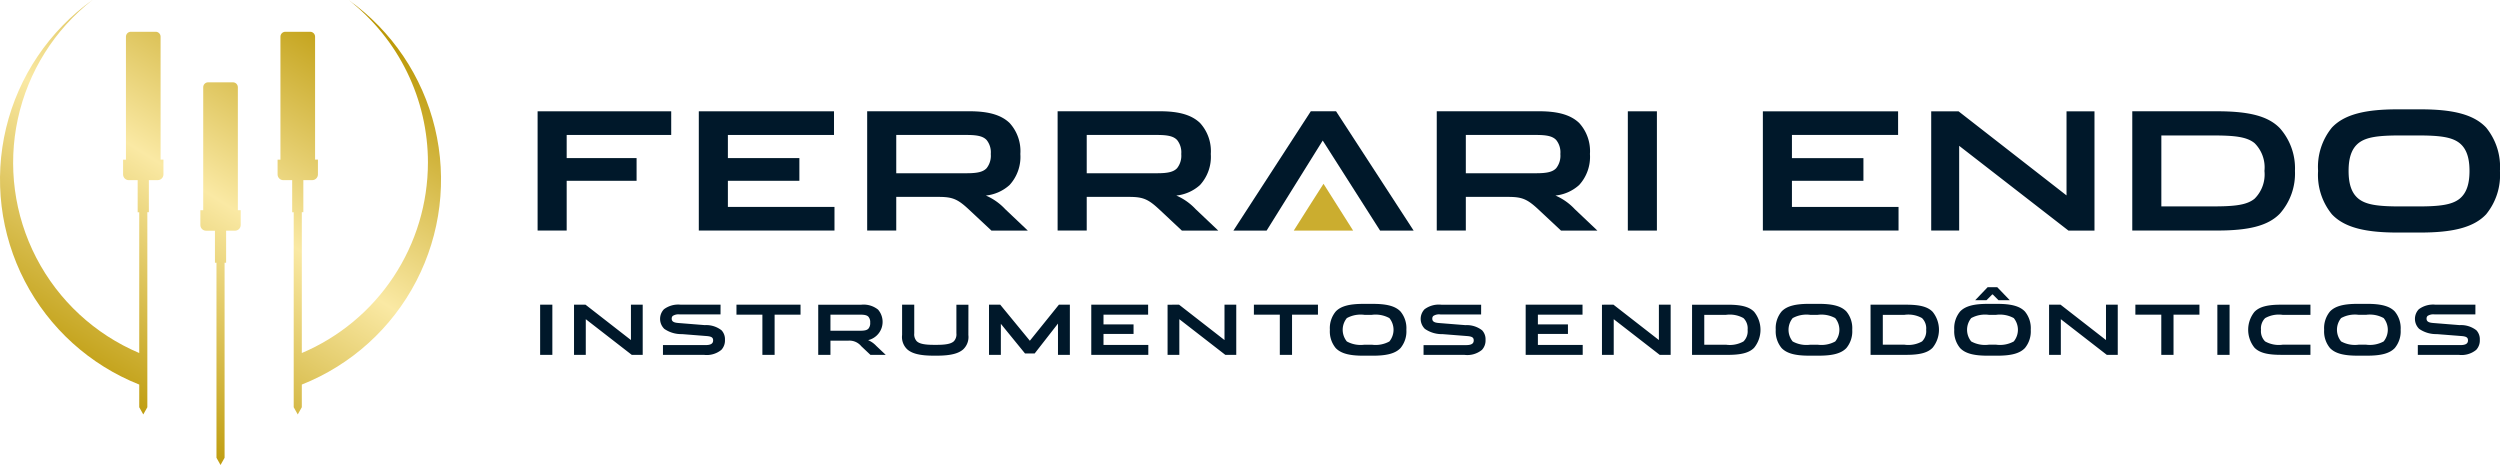 <svg xmlns="http://www.w3.org/2000/svg" xmlns:xlink="http://www.w3.org/1999/xlink" width="337.565" height="62.787" viewBox="0 0 337.565 62.787">
  <defs>
    <linearGradient id="linear-gradient" x1="0.169" y1="0.594" x2="0.908" y2="0.445" gradientUnits="objectBoundingBox">
      <stop offset="0" stop-color="#b99500"/>
      <stop offset="0.51" stop-color="#fae9a4"/>
      <stop offset="1" stop-color="#b99500"/>
    </linearGradient>
    <clipPath id="clip-path">
      <path id="Path_37900" data-name="Path 37900" d="M28.1,11.115a.663.663,0,0,0-.66.66V28.384h-.385v2a.772.772,0,0,0,.769.769h1.2V35.48h.206V61.812l.548.975.547-.975V35.48h.207V31.149h1.2a.772.772,0,0,0,.77-.769v-2h-.386V11.776a.663.663,0,0,0-.659-.66ZM12.481,0A29.783,29.783,0,0,0,18.8,51.926v3.06l.547.975.548-.975V28.655H20.1V24.323h1.2a.772.772,0,0,0,.769-.769v-2h-.385V4.95a.662.662,0,0,0-.66-.66H17.666a.662.662,0,0,0-.66.66V21.557H16.62v2a.771.771,0,0,0,.769.769h1.2v4.332H18.8V47.668A27.9,27.9,0,0,1,12.481,0Zm45.3,21.968a27.934,27.934,0,0,1-17.028,25.7V28.655h.206V24.323h1.2a.771.771,0,0,0,.769-.769v-2h-.385V4.95a.662.662,0,0,0-.66-.66H38.527a.663.663,0,0,0-.66.66V21.557h-.385v2a.772.772,0,0,0,.77.769h1.2v4.332h.206V54.986l.547.975.548-.975v-3.06A29.784,29.784,0,0,0,47.072,0,27.853,27.853,0,0,1,57.783,21.969" transform="translate(0 -0.001)" fill="url(#linear-gradient)"/>
    </clipPath>
    <clipPath id="clip-path-2">
      <rect id="Rectangle_7998" data-name="Rectangle 7998" width="337.565" height="62.787" fill="none"/>
    </clipPath>
  </defs>
  <g id="Group_14126" data-name="Group 14126" transform="translate(0 0)">
    <g id="Group_14123" data-name="Group 14123" transform="translate(0 0.001)">
      <g id="Group_14122" data-name="Group 14122" clip-path="url(#clip-path)">
        <rect id="Rectangle_7996" data-name="Rectangle 7996" width="86.536" height="86.415" transform="translate(-31.349 33.051) rotate(-46.514)" fill="url(#linear-gradient)"/>
      </g>
    </g>
    <g id="Group_14125" data-name="Group 14125" transform="translate(0 0)">
      <g id="Group_14124" data-name="Group 14124" clip-path="url(#clip-path-2)">
        <path id="Path_37901" data-name="Path 37901" d="M182.825,25.4l2,3.161,2,3.161h-8.019l2-3.161Z" transform="translate(-4.116 -0.584)" fill="#cbad2f" fill-rule="evenodd"/>
        <path id="Path_37902" data-name="Path 37902" d="M78.226,24.766h9.439V21.7H78.226V18.576H92.341V15.383H74.3v16.1h3.926Z" transform="translate(-1.71 -0.354)" fill="#00182a" fill-rule="evenodd"/>
        <path id="Path_37903" data-name="Path 37903" d="M114.9,28.293H100.506V24.766h9.654V21.7h-9.654V18.577h14.329V15.383H96.58v16.1H114.9Z" transform="translate(-2.223 -0.354)" fill="#00182a" fill-rule="evenodd"/>
        <path id="Path_37904" data-name="Path 37904" d="M136.624,31.487h4.912L138.49,28.6a7.769,7.769,0,0,0-2.617-1.842,5.639,5.639,0,0,0,3.2-1.42,5.628,5.628,0,0,0,1.459-4.192,5.629,5.629,0,0,0-1.459-4.193c-1.094-1.042-2.745-1.575-5.384-1.575H119.849v16.1h3.926V26.94h5.684c1.91,0,2.6.266,4.2,1.774Zm-12.849-7.742V18.577H133.3c1.437,0,2.209.177,2.681.687a2.66,2.66,0,0,1,.558,1.887,2.716,2.716,0,0,1-.558,1.907c-.472.51-1.244.688-2.681.688Z" transform="translate(-2.758 -0.354)" fill="#00182a" fill-rule="evenodd"/>
        <path id="Path_37905" data-name="Path 37905" d="M162.945,31.487h4.912L164.811,28.6a7.769,7.769,0,0,0-2.617-1.842,5.636,5.636,0,0,0,3.2-1.42,5.629,5.629,0,0,0,1.459-4.192,5.63,5.63,0,0,0-1.459-4.193c-1.094-1.042-2.745-1.575-5.384-1.575H146.17v16.1H150.1V26.94h5.684c1.91,0,2.6.266,4.2,1.774ZM150.1,23.745V18.577h9.525c1.437,0,2.209.177,2.681.687a2.66,2.66,0,0,1,.558,1.887,2.716,2.716,0,0,1-.558,1.907c-.472.51-1.244.688-2.681.688Z" transform="translate(-3.364 -0.354)" fill="#00182a" fill-rule="evenodd"/>
        <path id="Path_37906" data-name="Path 37906" d="M182.526,19.33l7.745,12.158H194.8L184.327,15.381h-3.411L170.469,31.487h4.484Z" transform="translate(-3.924 -0.354)" fill="#00182a" fill-rule="evenodd"/>
        <path id="Path_37907" data-name="Path 37907" d="M215.344,31.487h4.912L217.21,28.6a7.766,7.766,0,0,0-2.616-1.842,5.639,5.639,0,0,0,3.2-1.42,5.628,5.628,0,0,0,1.459-4.192,5.629,5.629,0,0,0-1.459-4.193c-1.094-1.042-2.745-1.575-5.384-1.575H198.569v16.1h3.926V26.94h5.685c1.909,0,2.595.266,4.2,1.774Zm-12.849-7.742V18.577h9.525c1.437,0,2.209.177,2.681.687a2.655,2.655,0,0,1,.558,1.887,2.712,2.712,0,0,1-.558,1.907c-.472.51-1.244.688-2.681.688Z" transform="translate(-4.57 -0.354)" fill="#00182a" fill-rule="evenodd"/>
        <rect id="Rectangle_7997" data-name="Rectangle 7997" width="3.926" height="16.105" transform="translate(219.799 15.029)" fill="#00182a"/>
        <path id="Path_37908" data-name="Path 37908" d="M261.96,28.287H247.566V24.76h9.653V21.7h-9.653V18.57H261.9V15.376H243.641v16.1H261.96Zm4.411-12.911v16.1h3.775V20.035L284.9,31.48h3.518v-16.1h-3.775V26.734L270.061,15.376Zm27.149,16.1h11.434c4.2,0,6.864-.6,8.495-2.284a8.156,8.156,0,0,0,2.038-5.768,8.155,8.155,0,0,0-2.038-5.767c-1.631-1.686-4.291-2.285-8.495-2.285H293.521Zm17.848-8.052a4.614,4.614,0,0,1-1.33,3.75c-1.051.865-2.7,1.042-5.642,1.042h-6.95V18.637h6.95c2.939,0,4.591.178,5.642,1.042a4.612,4.612,0,0,1,1.33,3.749M329.7,28.22c-2.917,0-4.59-.2-5.641-1.042-.922-.755-1.33-1.974-1.33-3.75s.407-2.994,1.33-3.749c1.051-.842,2.724-1.042,5.663-1.042h2.338c2.94,0,4.612.2,5.664,1.042.922.754,1.33,1.974,1.33,3.749s-.407,2.994-1.33,3.75c-1.051.842-2.724,1.042-5.641,1.042Zm-.364-13.11c-4.311,0-7.164.665-8.859,2.462a8.391,8.391,0,0,0-1.866,5.856,8.387,8.387,0,0,0,1.866,5.856c1.7,1.8,4.548,2.463,8.859,2.463H332.4c4.354,0,7.207-.665,8.9-2.463a8.392,8.392,0,0,0,1.866-5.856,8.4,8.4,0,0,0-1.866-5.856c-1.7-1.8-4.548-2.462-8.859-2.462Z" transform="translate(-5.608 -0.347)" fill="#00182a" fill-rule="evenodd"/>
        <path id="Path_37909" data-name="Path 37909" d="M76.3,42.053h-1.65v6.772H76.3Zm2.926,0v6.772h1.588V44.012l6.206,4.814H88.5V42.053H86.911v4.775l-6.134-4.775Zm19.786,0H93.626a3.232,3.232,0,0,0-2.256.615,1.882,1.882,0,0,0,.045,2.649,4,4,0,0,0,2.382.709l3.337.262c.658.056.875.2.875.587,0,.429-.307.634-1.038.634H91.235v1.316h5.511a3.108,3.108,0,0,0,2.372-.672,1.849,1.849,0,0,0,.488-1.352,1.765,1.765,0,0,0-.46-1.288,3.359,3.359,0,0,0-2.255-.7l-3.6-.289c-.569-.047-.875-.187-.875-.578a.493.493,0,0,1,.136-.373,1.425,1.425,0,0,1,.955-.205h5.5ZM101.16,43.4h3.5v5.429h1.651V43.4h3.5V42.053H101.16Zm18.09,5.429h2.065l-1.281-1.213a3.258,3.258,0,0,0-1.1-.774,2.534,2.534,0,0,0,1.344-4.123,3.118,3.118,0,0,0-2.265-.662H112.2v6.772h1.65V46.913h2.391a2.053,2.053,0,0,1,1.768.746Zm-5.4-3.256V43.4h4.006c.6,0,.929.074,1.127.289a1.116,1.116,0,0,1,.234.792,1.143,1.143,0,0,1-.234.8c-.2.215-.524.289-1.127.289Zm18.631-3.516h-1.624v3.871a1.366,1.366,0,0,1-.334,1.054c-.369.355-1.073.494-2.345.494h-.334c-1.272,0-1.975-.14-2.346-.494a1.37,1.37,0,0,1-.333-1.054V42.053h-1.641v4.095a2.284,2.284,0,0,0,.7,1.94c.631.56,1.7.849,3.544.849h.46c1.84,0,2.913-.289,3.545-.849a2.287,2.287,0,0,0,.7-1.94Zm7.643,6.585h1.3l3.149-4.039v4.226h1.605V42.053h-1.479l-3.924,4.869-4-4.869h-1.515v6.772h1.6V44.638Zm16.647-1.156h-6.052V46h4.058V44.712h-4.058V43.4h6.025V42.053h-7.676v6.772h7.7Zm2.6-5.429v6.772h1.588V44.012l6.206,4.814h1.48V42.053h-1.588v4.775l-6.134-4.775ZM171.026,43.4h3.5v5.429h1.651V43.4h3.5V42.053h-8.65Zm14.922,4.057a3.86,3.86,0,0,1-2.372-.439,2.5,2.5,0,0,1,0-3.153,3.877,3.877,0,0,1,2.382-.439h.983a3.872,3.872,0,0,1,2.381.439,2.5,2.5,0,0,1,0,3.153,3.856,3.856,0,0,1-2.372.439Zm-.153-5.513c-1.812,0-3.012.28-3.725,1.036a3.532,3.532,0,0,0-.785,2.463,3.531,3.531,0,0,0,.785,2.462c.713.756,1.913,1.036,3.725,1.036h1.29c1.832,0,3.032-.279,3.744-1.036a3.526,3.526,0,0,0,.785-2.462,3.527,3.527,0,0,0-.785-2.463c-.712-.755-1.912-1.036-3.725-1.036Zm15.916.112h-5.385a3.232,3.232,0,0,0-2.256.615,1.881,1.881,0,0,0,.046,2.649,3.993,3.993,0,0,0,2.381.709l3.337.262c.658.056.875.2.875.587,0,.429-.307.634-1.038.634h-5.737v1.316h5.511a3.107,3.107,0,0,0,2.372-.672,1.845,1.845,0,0,0,.487-1.352,1.761,1.761,0,0,0-.46-1.288,3.357,3.357,0,0,0-2.255-.7l-3.6-.289c-.569-.047-.874-.187-.874-.578a.5.5,0,0,1,.135-.373,1.425,1.425,0,0,1,.956-.205h5.5Zm13.714,5.429h-6.052V46h4.059V44.712h-4.059V43.4H215.4V42.053h-7.676v6.772h7.7Zm2.6-5.429v6.772h1.588V44.012l6.206,4.814H227.3V42.053h-1.588v4.775l-6.134-4.775Zm12.162,6.772H235c1.768,0,2.887-.252,3.573-.961a3.861,3.861,0,0,0,0-4.851c-.686-.708-1.8-.96-3.573-.96H230.19Zm7.505-3.386a1.935,1.935,0,0,1-.56,1.576,3.771,3.771,0,0,1-2.372.439h-2.922v-4.03h2.922a3.778,3.778,0,0,1,2.372.439,1.938,1.938,0,0,1,.56,1.577m8.455,2.015a3.855,3.855,0,0,1-2.371-.439,2.5,2.5,0,0,1,0-3.153,3.872,3.872,0,0,1,2.381-.439h.983a3.877,3.877,0,0,1,2.382.439,2.5,2.5,0,0,1,0,3.153,3.862,3.862,0,0,1-2.373.439ZM246,41.941c-1.813,0-3.013.28-3.726,1.036a3.532,3.532,0,0,0-.785,2.463,3.531,3.531,0,0,0,.785,2.462c.713.756,1.913,1.036,3.726,1.036h1.29c1.831,0,3.031-.279,3.743-1.036a3.527,3.527,0,0,0,.785-2.462,3.528,3.528,0,0,0-.785-2.463c-.712-.755-1.912-1.036-3.725-1.036Zm8.293,6.885H259.1c1.768,0,2.887-.252,3.572-.961a3.858,3.858,0,0,0,0-4.851c-.685-.708-1.8-.96-3.572-.96H254.29ZM261.8,45.44a1.941,1.941,0,0,1-.559,1.576,3.775,3.775,0,0,1-2.372.439h-2.923v-4.03h2.923a3.782,3.782,0,0,1,2.372.439,1.944,1.944,0,0,1,.559,1.577m8.456,2.015a3.862,3.862,0,0,1-2.373-.439,2.5,2.5,0,0,1,0-3.153,3.877,3.877,0,0,1,2.382-.439h.983a3.877,3.877,0,0,1,2.382.439,2.5,2.5,0,0,1,0,3.153,3.86,3.86,0,0,1-2.372.439Zm-.153-5.513c-1.813,0-3.013.28-3.725,1.036a3.527,3.527,0,0,0-.785,2.463,3.526,3.526,0,0,0,.785,2.462c.712.756,1.912,1.036,3.725,1.036h1.29c1.831,0,3.031-.279,3.744-1.036a3.531,3.531,0,0,0,.785-2.462,3.532,3.532,0,0,0-.785-2.463c-.713-.755-1.913-1.036-3.726-1.036Zm.613-1.268h.082l.766.774h1.525L271.4,39.693H270.1l-1.678,1.754h1.525Zm7.68,1.38v6.772h1.588V44.012l6.206,4.814h1.48V42.053h-1.588v4.775l-6.134-4.775ZM290.048,43.4h3.5v5.429H295.2V43.4h3.5V42.053h-8.65Zm12.721-1.343h-1.65v6.772h1.65Zm4.244,3.386a1.941,1.941,0,0,1,.559-1.577,3.78,3.78,0,0,1,2.372-.439h3.744V42.053H309.7c-1.768,0-2.886.261-3.572.97a3.866,3.866,0,0,0,0,4.832c.686.708,1.8.97,3.572.97h3.987V47.454h-3.744a3.773,3.773,0,0,1-2.372-.439,1.937,1.937,0,0,1-.559-1.576M320.2,47.454a3.855,3.855,0,0,1-2.371-.439,2.5,2.5,0,0,1,0-3.153,3.872,3.872,0,0,1,2.381-.439h.983a3.872,3.872,0,0,1,2.381.439,2.5,2.5,0,0,1,0,3.153,3.856,3.856,0,0,1-2.372.439Zm-.153-5.513c-1.812,0-3.012.28-3.725,1.036a3.532,3.532,0,0,0-.785,2.463,3.531,3.531,0,0,0,.785,2.462c.713.756,1.913,1.036,3.725,1.036h1.291c1.831,0,3.031-.279,3.743-1.036a3.527,3.527,0,0,0,.786-2.462,3.528,3.528,0,0,0-.786-2.463c-.712-.755-1.912-1.036-3.725-1.036Zm15.916.112h-5.385a3.229,3.229,0,0,0-2.255.615,1.88,1.88,0,0,0,.045,2.649,3.993,3.993,0,0,0,2.381.709l3.338.262c.658.056.874.2.874.587,0,.429-.307.634-1.038.634h-5.737v1.316h5.511a3.111,3.111,0,0,0,2.373-.672,1.849,1.849,0,0,0,.487-1.352,1.765,1.765,0,0,0-.46-1.288,3.357,3.357,0,0,0-2.255-.7l-3.6-.289c-.569-.047-.875-.187-.875-.578a.5.5,0,0,1,.136-.373,1.426,1.426,0,0,1,.956-.205h5.5Z" transform="translate(-1.718 -0.913)" fill="#00182a" fill-rule="evenodd"/>
      </g>
    </g>
  </g>
</svg>
